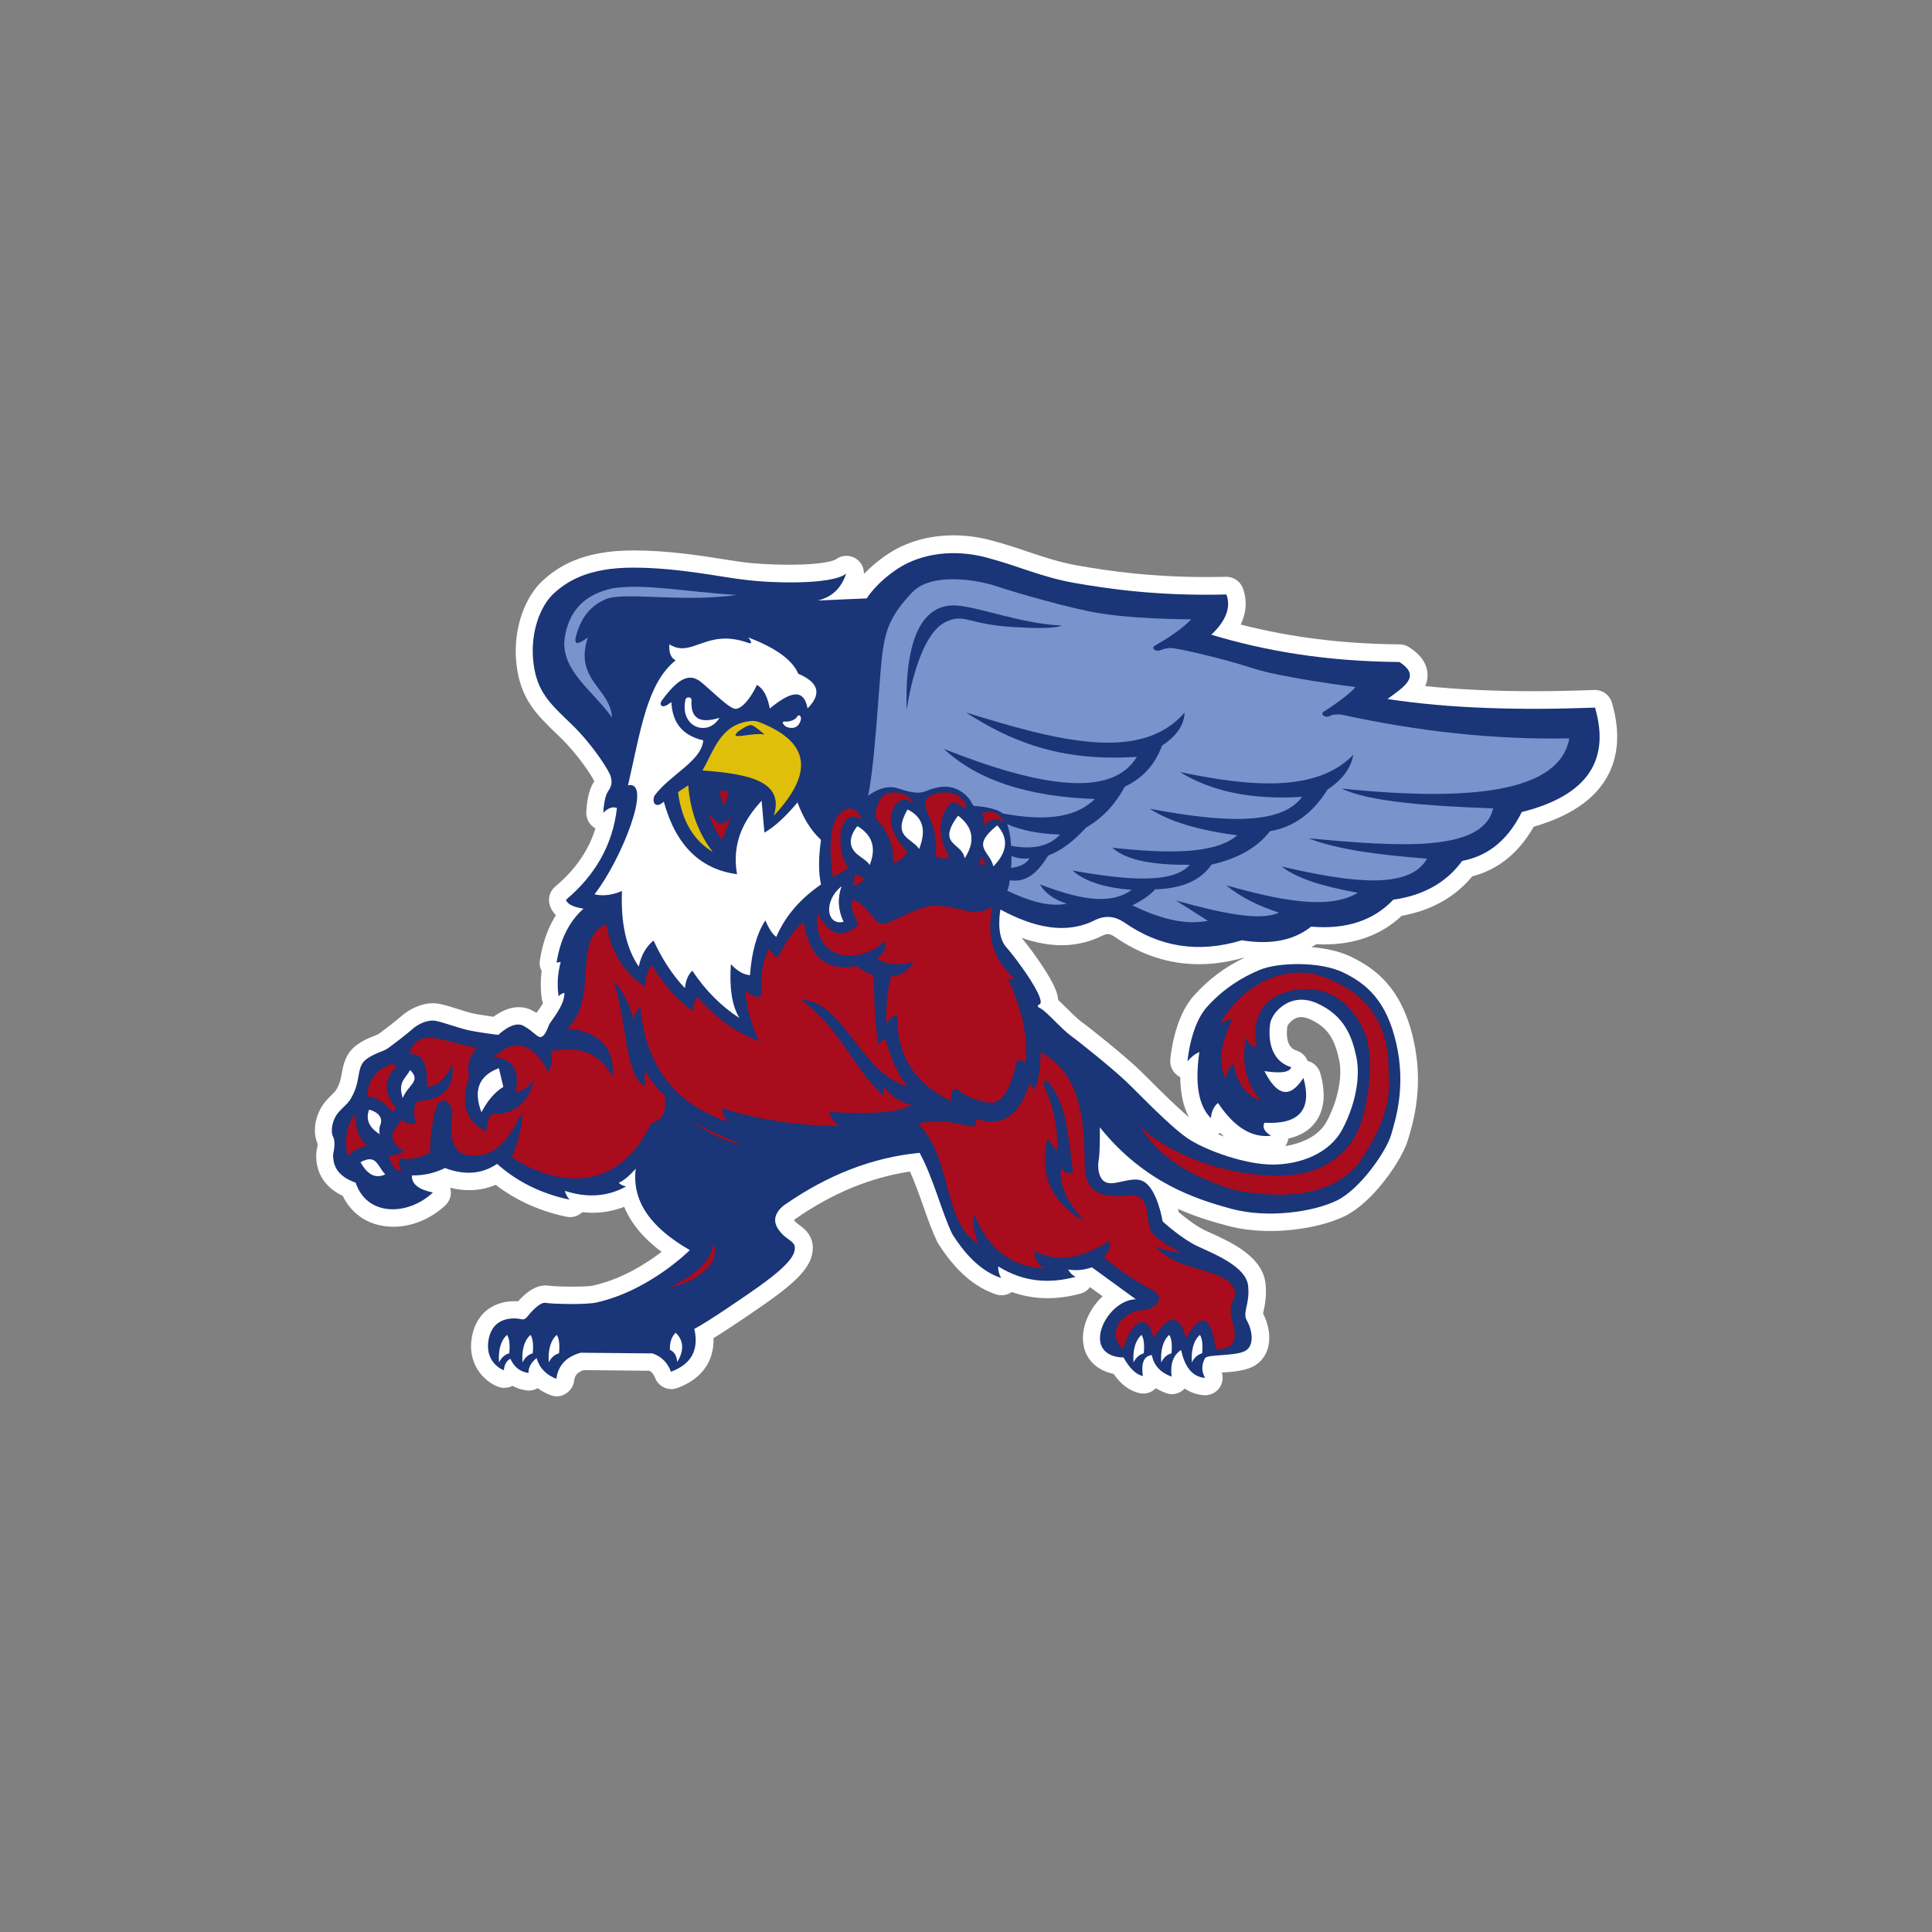 <?xml version="1.0" encoding="UTF-8"?>
<!-- Generator: Adobe Illustrator 27.2.0, SVG Export Plug-In . SVG Version: 6.00 Build 0)  -->
<svg xmlns="http://www.w3.org/2000/svg" xmlns:xlink="http://www.w3.org/1999/xlink" version="1.1" id="Layer_1" x="0px" y="0px" width="1728px" height="1728px" viewBox="0 0 1728 1728" style="enable-background:new 0 0 1728 1728;" xml:space="preserve">
<rect x="0" y="0" width="1728" height="1728" fill="#808080" stroke="none"/>
<style type="text/css">
	.st0{fill:#FFFFFF;}
	.st1{fill:#1A3578;}
	.st2{fill:#7993CD;}
	.st3{fill:#A90C1C;}
	.st4{fill:#E0BF0A;}
</style>
<g>
	<path class="st0" d="M498,1248.9c-1.9,0-3.8-0.4-5.7-1.1c-4.2-1.6-8-3.7-11.4-6.2c-2.4,1.4-5.1,2.1-7.8,2.1c-0.7,0-1.4,0-2.1-0.1   c-4.6-0.6-8.8-2-12.6-4.1c-2.3,1.2-4.8,1.8-7.4,1.8c-1.8,0-3.6-0.3-5.3-0.9c-9.7-3.5-27.1-16.9-24-42.1   c2.6-21.3,17.4-34.5,38.5-34.5c1.1,0,2.1,0,3.2,0.1c6.4-7.2,15-14.2,24.4-14.2c1.2,0,2.4,0.1,3.5,0.3c1.9,0.3,10.7,0.8,21,0.8   c11.5,0,17.1-0.6,18.4-1c0.2-0.1,0.4-0.1,0.6-0.2c25.1-5.7,46.8-19.5,60.4-29.9c-16.2-12.2-27.4-25.6-33.4-40.3   c-9.1,3.5-18.7,5.3-28.5,5.3c-2.9,0-5.9-0.2-9-0.5c-2.9,2.8-6.8,4.4-10.8,4.4c-1.1,0-2.1-0.1-3.2-0.3c-23.9-5-45.2-14.6-63.5-28.6   c-7.4,3.2-15.3,4.8-23.6,4.8c-5.5,0-11.2-0.7-17-2.2c0,0,0,0.1,0,0.1c1.6,5.6-0.1,11.6-4.3,15.6c-13,12.2-29.9,19.2-46.6,19.2   c-20.3,0-36.7-10.1-45.2-27.5c-20.5-10-24.4-26.1-23.7-38.4c0.1-1,0.2-2.1,0.5-3.1c0.4-1.6,0.7-3.9,0.7-5.2   c-5.2-11.4-1.9-27.8,7.8-38.8c2.1-2.3,3.9-4.1,5.3-5.5c3-2.9,4-3.9,6.2-9.4c1.1-2.9,1.7-6,2.3-9.2c1.4-7.8,3.2-18.4,14.2-26   c6.2-4.3,11.2-6.2,14.8-7.6c2.4-0.9,3.5-1.4,4.5-2.1c3.6-2.7,14.4-10.7,19.6-15.4c6.3-5.6,17-11.7,28.5-11.7c2,0,4,0.2,6,0.6   c4.6,0.9,10.6,2.8,17,4.8c4.6,1.5,9.4,3,12.2,3.6c4,0.9,12.8,2.2,18.9,3.1c5.4-4,13.5-8.6,22.6-8.6c4.3,0,8.4,1,12.1,3   c1.3,0.7,2.6,1.4,3.7,2.2c0.6-0.9,1.2-1.8,2-2.8c1.5-2.2,2.8-4.1,3.9-5.9c-0.5-1.3-0.9-2.6-1.1-4c-1.2-8.4-1.2-16.7-0.1-24.8   c-1.6-3-2.2-6.4-1.6-9.8c2.5-15.6,7.2-28.9,14.3-40.1c-2.3-2.3-4.2-5.2-5.4-8.8c-2-6-0.1-12.7,4.8-16.8c18-15.2,29.9-32.3,36-52.1   c-5.2-2.8-8.4-8.3-8.2-14.3c0.2-5.5,1.3-19.3,7-27.5c0.1-0.1,0.1-0.2,0.2-0.2c-2.3-5-14.4-23.8-30.6-39.5l-2.6-2.5   c-18.5-17.8-33.1-31.9-36.5-63.2c-3.6-33.2,9.1-61.2,23.3-74.2c13.8-12.7,35.6-27.2,81.5-27.2c30.5,0,59.8,4.6,81.2,8   c8.2,1.3,15.2,2.4,20.7,3c7.5,0.8,21.8,1.8,37.2,1.8c32.6,0,41-4.3,41.7-4.7c2.8-2.2,6.2-3.3,9.6-3.3c3.1,0,6.3,0.9,9,2.9   c4.4,3.1,6.8,8.2,6.6,13.4c5.4-5.7,13.1-12.5,23.2-19c16.1-10.2,35.8-15.6,57.1-15.6c11,0,22.2,1.5,33.2,4.4   c12.2,3.2,22.8,6.7,33,10.2c14.6,4.9,28.3,9.5,44.7,12.4c27.2,4.8,64.9,10.3,114.8,10.3c5.9,0,11.9-0.1,17.9-0.2c0.1,0,0.3,0,0.4,0   c6.5,0,12.4,4.1,14.7,10.3c3,8.2,4.2,19.4-2,32.4c44.9,11.5,91.6,17.3,142.2,17.7c2.9,0,5.8,0.9,8.2,2.4   c10.7,6.8,16.4,15,16.7,24.4c0.1,3.9-0.6,7.3-2,10.5c29.4,3.1,61.5,4.6,97.2,4.6c17.1,0,35.3-0.4,54.1-1.1c0.2,0,0.4,0,0.6,0   c6.9,0,13,4.6,15,11.2c7.6,26,6.1,48.5-4.6,67.1c-11.5,20.1-33.4,34.8-65.3,44c-13.4,23.5-31.9,38.4-55,44.4   c-15.5,18.7-36.6,30.5-63.1,35.3c-18.1,17-41.4,25.6-69.6,25.6c-2.2,0-4.5-0.1-6.8-0.2c-1.4,0.9-2.8,1.8-4.3,2.6   c10.7,0.9,24,3.1,35.4,8.6c21.8,10.6,45.4,27.7,55.9,74.4c9.3,41.3-0.1,73.1-4.7,88.4l-0.4,1.3c-4.9,16.7-30.2,55.1-56.6,68   c-16.8,8.1-42.2,13.2-66.3,13.2c-14,0-27-1.6-38.7-4.8c-10.8-2.9-26.3-7.1-44-15c0.2,1,0.5,2,0.7,3c5.9,5,15.9,12.7,23.8,16.4   c1.4,0.6,2.8,1.3,4.4,2c18.6,8.4,46.7,21.2,49.4,45.4c1.2,10.9-0.5,18.8-1.6,24c-0.2,0.9-0.4,2-0.6,2.8c4.2,8,7.6,20.5,4.1,31.7   c-2.3,7.3-7.2,13-14,16.2c-7.6,3.5-17.6,4.3-26.5,4.9c-0.2,0-0.4,0-0.5,0c1.4,4.4,0.8,9.2-1.7,13.1c-2.9,4.5-7.9,7.2-13.1,7.2   c-0.4,0-0.8,0-1.2,0c-4.7-0.4-11.1-1.8-17.2-6c-0.5,0.6-1.1,1.1-1.7,1.6c-2.8,2.2-6.2,3.4-9.7,3.4c-1.8,0-3.6-0.3-5.4-1   c-3.4-1.3-6.4-2.7-9-4.3c-0.2,0.2-0.5,0.5-0.7,0.7c-2.9,2.6-6.7,4.1-10.5,4.1c-1.2,0-2.4-0.1-3.6-0.4c-8.8-2.1-16.4-7.7-23-17.2   c-13-2.6-25-11.4-27.1-27.3c-1.6-12.1,3.2-26.1,12.8-37.4c1.4-1.7,2.9-3.2,4.5-4.7l-11.3-8.2c-2,2.8-5,4.8-8.4,5.8   c-10,2.7-19.9,4.1-29.4,4.1c-11.1,0-21.8-1.9-32.2-5.5c-2.7,1.9-5.9,2.9-9.1,2.9c-1.6,0-3.2-0.2-4.8-0.8   c-19.4-6.3-36.9-21.7-52.1-45.9c-0.3-0.5-0.6-1-0.8-1.5c-4.5-9.4-8.3-20.1-12.3-31.5c-3.7-10.5-7.5-21.2-11.9-31   c-34.8,5.2-69,19.2-101.8,41.9c-0.4,0.3-0.4,0.3-0.7,0.5c-0.4,0.3-0.9,0.7-1.3,1.1c1.4,1.8,2.9,3,4.9,4.4   c4.3,3.1,15.9,11.4,10.7,28.7c-4,13.2-19.5,25.9-35.8,37.7c-0.9,0.6-1.6,1.1-2.1,1.5c-3.6,2.7-32.3,22.6-49.6,33.2   c0.6,20.8-10.7,36.7-32.3,44.6c-1.8,0.6-3.6,1-5.4,1c-6.3,0-12.3-3.9-14.6-10.1c-1.2-3.1-2.6-5-5-6.3l-58.9-0.6   c-7,2.5-8,6.1-8.5,9.7c-0.6,4.7-3.4,8.9-7.5,11.4C503.5,1248.2,500.7,1248.9,498,1248.9z M1152.3,1018.9c-0.5,2.3-1.4,4.3-2.7,6.1   c14.5-2.2,30.1-8.8,37.2-22.3c9.8-18.5,14.1-39.8,11-54.3c-3.7-17.5-9.1-29.1-26.2-36.8c-2.7-1.2-5.3-1.9-7.7-1.9   c-7.4,0-11.8,6.4-12.5,8.3c-1.1,8.4-0.5,18.9,8.1,21.6c4,1.2,7.3,4,9.3,7.7c0.3,0.5,0.5,1.1,0.7,1.6c5.5,1.3,9.8,5.5,11.4,11   c5.2,18.4,3.6,33.2-4.5,44c-5.5,7.2-13.5,12.1-24,14.4C1152.4,1018.5,1152.4,1018.7,1152.3,1018.9z M1089.3,1014.4   c1.8,0.7,3.6,1.5,5.5,2.1c-1.2-1-2.3-2.1-3.5-3.2C1090.7,1013.7,1090,1014.1,1089.3,1014.4z M946.5,894.4c2.2,2.1,4.8,4.6,7.9,7.7   c4.3,4.2,9.6,9.5,12.7,11.7c9,6.5,38,29.9,50.4,41.6c3.1,2.9,7,6.8,11.6,11.4c9.9,9.8,23.5,23.5,34.3,32.4   c-5.1-9.5-7.6-21.4-7.8-35.8c-5.8-2.8-9.4-8.9-8.9-15.4c0.3-3.8,3.5-38,21.3-57.7c12.8-14.2,27.5-25.3,44.6-33.5   c-0.3,0-0.5-0.1-0.8-0.1c-13.4,3.8-26.6,5.7-39.4,5.7c-26.8,0-52.3-8.3-75.8-24.8c-3.2-2.1-5.1-2.1-5.7-2.1c-1.4,0-3,0.4-4.8,1.3   c-11.3,5.7-23.6,8.6-36.6,8.6c-11.3,0-23.2-2.2-35.8-6.6c5,5.9,12.4,15.7,18.8,25.5C941.6,878.1,945.9,887.1,946.5,894.4z"></path>
	<path class="st1" d="M756.9,513c-4,11.3-10.8,20.5-25.4,24.1l43.7-1.9c0,0,8.7-14.4,28.9-27.3c20.2-12.8,48.8-17,78-9.3   c29.2,7.7,49.8,17.7,79,22.8s74.5,11.9,135.8,10.3c4.5,12.3-1.1,24.2-13.5,36c47.8,14.4,102.2,23.9,168.2,24.4   c20.7,13.1,2.8,22.9-10.6,33.1c55.9,8.6,118.7,10.2,185.6,7.7c13.5,46.2-5.7,78.4-65.5,93.4c-11.4,22.8-28,38.9-53.3,43.7   c-14.6,20-35.6,31-61.6,34.7c-17.4,18.3-41.5,26.8-73.5,24.1c-16,12.7-36.9,16.3-62,12.2c-39.1,11.9-74,5.9-105.3-16.1   c-8-5.3-16.7-6.6-26.3-1.8c-25.7,12.9-54.3,6.6-84.3-9.6c0,0-4.5,22.8,5.1,33.5c9.6,10.7,38.2,50,29.2,51.6c0,0-2.9,1.3,1.8,3.5   c4.7,2.2,18.8,18.5,27,24.4c8.2,5.9,36.6,28.8,48.8,40.3c12.2,11.5,41.7,43,58.1,53c16.4,10,49.4,21.8,73.5,21.8   s50.7-9.6,62.3-31.5s16.4-46.6,12.5-64.9s-10.7-36.8-35-47.8c-24.3-11-40.8,8.7-42.1,18.3c-1.3,9.6-1.9,32.4,18.9,38.8   c-1.7,5.3-11.4,5.4-24,3.5c10.6,20.9,22,26.1,34.9,6.1c8.1,29-4.3,41.8-34.9,40.1c-2,4.2,0,8.1,6,11.6   c-17.8,2.2-33.5-8.3-47.5-29.3c-3.8,3-5.8,7.8-6.4,13.6c-11.8-11.8-14.1-32.6-10.3-59.1c-4,1.7-7.5,4.5-10.6,8.3   c0,0,2.6-32.1,17.3-48.5s31.1-26.6,47.5-33.4c16.4-6.7,53.6-7.7,74.5,2.4c20.9,10.1,38.8,25.2,47.5,63.7   c8.7,38.5-0.6,67.7-4.8,81.9c-4.2,14.1-27.3,48.1-48.5,58.4c-21.2,10.3-62,16.1-94.1,7.4c-32.1-8.7-78-23.4-117.8-72.9   c0,0,0.3,22.8-1,29.2c-1.3,6.4-0.3,18.6,8,20.5c8.3,1.9,22.2-6.1,31.5-1.6c9.3,4.5,15.1,21.8,17.7,36.1c0,0,17,15.6,31.5,22.3   s43,18,44.9,35c1.9,17-5.5,23.8-1,31.5s7.4,22.8-2.2,27.3c-9.6,4.5-32.7,2.6-35.3,6.1c-3.1,5.7-3.4,11.6,0,17.7   c-10.7-0.8-18-8.9-21.4-25c-7.1,4.7-9.9,12.7-8.5,23.9c-9.5-3.5-15.8-9.5-17.7-19.3c-7.4,0.8-9.6,7.6-8,18.8   c-6.6-1.6-12.3-7.6-17.3-16.7c0,0-18.8,0.8-20.9-14.6s14.3-37.1,31.9-37.4l-39.3-28.6c-7.2,2.5-14.3,3.2-21.2,1.9   c1.4,2.9,3.6,5.1,6.6,6.6c-23.9,6.5-47.1,4.5-69.2-9.3c-0.1,3.6,0.7,7,2.6,10.3c-15.9-5.1-30.5-18.3-43.7-39.3   c-9.6-19.9-16.7-49.7-29.2-72.6c-42.5,4.1-82.3,20-119.8,45.9c0,0-14.9,9-7.2,21.5c7.7,12.5,18.1,10.3,14.8,21.5   c-3.4,11.2-27.3,27.5-32.3,31.2c-5,3.7-47.2,32.8-57,37.3c4.4,19.3-3,31.8-20.9,38.4c-2.8-7.5-7.7-13.3-16.4-16.4l-64.4-0.6   c-12.8,3.6-20.1,11.3-21.7,23.3c-8.8-3.4-15-9.3-17.7-18.5c-4.6,3.7-7.3,8.1-7.2,13.3c-7.3-1-12.8-5.1-16.2-12.7   c-3.4,1.7-5.3,5.1-5.9,10.3c0,0-16.3-5.9-13.9-25.5c2.4-19.6,17.7-22.2,28.7-20.4c0,0,3.4,1.6,6.1-1.9s11.4-13.5,16.5-12.5   c5.1,1,37.4,1.9,46.2-0.5c47.2-10.8,82.8-46.7,82.8-46.7c-32.9-18.9-52.2-42.2-48.4-72.8c-5.2,5.8-10.3,10.5-15.2,12.6   c1.8,1.8,4,2.7,6.6,3.3c-16.1,8.9-34.3,10.6-54.8,3.9c0.7,2.9,2.1,5.6,4.3,7.9c-25.3-5.3-46.9-16-64.9-32   c-14.2,9.6-29.8,10-46.6,3.7c-9.1,4.5-18.9,6.8-29.6,6.6c-0.4,8.1,6.8,12.8,18.8,15.3c-22.3,21-59,21.6-69.1-8.8   c-12.5-4.5-20.8-11.9-20.1-25.8c0,0,2.6-10.1,0-15.1s-1.1-15.4,5.1-22.4s9.7-7.6,14.4-19.6c4.7-12,1.9-21.9,10.8-28   c8.9-6.1,13.9-5.7,19.8-10.1s15.4-11.6,20.7-16.3c5.2-4.7,13.9-8.8,21-7.4c7.1,1.4,21.6,6.7,28.8,8.3s25.9,4.2,27.2,4.2   c0,0,13.1-13.2,22.4-8.1c9.3,5,12.9,11.5,16.3,9.8c3.3-1.6,5.1-7.2,6.6-10.7s14.1-17.3,13.7-28.6c-1.7,0.2-3.4,1.4-5.2,3   c-1.5-10.5-0.8-20.7,1.9-30.5c-1.2,0-2.4,0.2-3.7,0.5c3-19,10.1-35.7,24.1-48.3c-8.4-1.3-14.3-3.6-15.7-7.9   c25.8-21.7,41.8-48.7,45.6-82.1c-4.4-1.7-8.4,0.5-12.2,4.3c0,0,0.5-13.8,4.2-19.1s3.7-8.7,2.4-13.5c-1.3-4.8-15.6-27.8-34.8-46.4   c-19.3-18.6-31.5-29.2-34.4-56.2c-2.9-27,6.7-50.4,18.3-61c11.6-10.6,30.2-23.1,71-23.1c40.8,0,79.6,8.7,100.2,10.9   C687.2,521.4,743.8,523.6,756.9,513z"></path>
	<path class="st2" d="M1200,705.3c23.9,11.6,76.2,15.6,135.5,17.7c-9.2,40-86,34.1-165,26.8c24.8,9.9,62.9,14.9,105.9,18.2   c-16,28.3-69.3,21.2-130,7c13,10.5,37.1,18,68.1,23.5c-26.1,15.8-70.3,6.7-117.8-6.7c13,10.6,28.9,18.6,47.2,24.4   c-16.4,8-51.9,0.5-92.1-10.8l28.6,18.2c-22.5,4.3-45.1-3.1-67.7-13.8c9.5-4.7,16.1-9.5,20.5-14.4c25-0.7,41.2-8.5,50.4-22.1   c24.6-5.6,41.5-15.9,52.3-29.9c21.1-3.5,38.2-16,51.4-37.2c14.8-9.8,21.1-20.3,23.1-31.1c-32.3,33.4-90.5,29-155.1,15.4   c28.6,17.6,65,25,109.3,22.2c-18.6,25.9-71.9,22.9-136.3,10.6c18.5,12.1,45.4,19.5,78.3,23.8c-20.1,17.3-63.2,16.3-111.7,11.1   c12.7,11.7,37.9,15.5,69.3,15.3c-15.3,17.3-57,13.7-104.9,5.1c11.7,10.4,30.3,15.5,52.9,17.3c-20.3,14.8-50.2,7.2-82-4.9   c5.2,8.9,13.8,14,24,17.3c-16.3,3.2-34.5-2.7-53.2-11.6c0.1-0.2,0.1-0.4,0.2-0.6c3.7-9.9,5.9-45.1-1.1-60.8   c-7.1-15.7-31.8-14.1-31.8-14.1c-5-9-10.1-10.9-14.9-13c-4.8-2.1-10,0.7-14.3-1.1c-4.3-1.8-6.4-1.8-11.2,2   c-4.8,3.9-18.4,10.2-25.3,3.2c-6.9-6.9-16.2-1.6-16.2-1.6c-3.6,1.2-8.3,2.6-10.9,4.7c6.7-24.5,10.6-103.6,13.2-126.8   c2.9-25.9,8-38.4,27-58.6c18.9-20.2,64.9-9.3,73.2-6.4c8.4,2.9,49.8,15.7,84.8,23.1c35,7.4,91.8,7.2,91.8,7.2   c-13.1,13.5-31.5,22.5-33.4,24.2c-1.9,1.7,0.6,3.9,3.4,3.9c2.8,0,5.3-2.4,11.6-2.4c6.2,0,47.5,9.6,73.8,18.2   c26.3,8.6,91.5,16.7,91.5,16.7c-6,7.2-23.8,19.3-28.1,21.7c-4.4,2.5,1.4,6.4,5,4.2c3.6-2.2,10.7-1.2,10.7-1.2   c68.2,14.9,136.1,22.5,203.6,21.2C1394.9,708.6,1315.7,717.2,1200,705.3z"></path>
	<path class="st3" d="M650.5,706.2c-2.1,2.3-4.1,2.3-6.2,0c-0.6,5.1,0.4,9.7,3.5,13.7C650.5,715.3,651.4,710.7,650.5,706.2z"></path>
	<path class="st3" d="M633.5,726.5c8,12,14.9,13.5,20.3,2.2c-1.9,7.7-4.7,15.2-8.2,22.6C640.2,743.7,636.2,735.5,633.5,726.5z"></path>
	<path class="st4" d="M615.6,702.4l-9.2,6.1c3.6,27.2,14.9,43.7,31.1,53.5C625.3,746,617.4,726.6,615.6,702.4z"></path>
	<path class="st4" d="M679.1,645.9c-2.5-1-5.2-1.3-7.8-1c-26.8,2.8-32.5,25.9-43,44.2c39.4,3,73.9,8.9,63.8,40.5   C724.5,694.8,728.8,665.3,679.1,645.9z M660,654.5c0,0,8.9-6.9,12.3-5.9c3.4,1,11.5,8.4,11.5,8.4C672.4,654.7,651,662.9,660,654.5z   "></path>
	<path class="st0" d="M596.8,630.5l3.7-2.5c0.8,17.5,9.1,29.7,28.5,34.2c-1.6,18.6-29,30-43.6,49.4c-2.7,6.1,1.1,12.2,8.3,5.4   c11,40,33.4,60.6,65.5,64.9c-4.8-27.5,5.6-48,22-65.7l2.5,28.5c9.7-5.5,19.6-15.1,29.6-27c4.9,13.3,11.6,24.8,21,33.5   c-2.3,15.8-2.3,29.1,0,39.9c-17.4,12-31.4,27-40,46.9c-3.6-2.6-6.8-7.9-9.8-14.8c-7.6,11.8-12.2,28.1-13.7,49   c-5.9-0.4-11.6-4-17.1-9.8c-1.3,19.4,0.4,36.3,7.7,48.2c-16.8-10.9-30.7-25.1-42.2-42.4c-4,3.8-5.9,9.2-6.6,15.6   c-11.2-11.7-20.4-26.1-28.1-42.6c-7.1,5.9-11.2,13.9-13.2,23.3c-11.1-16.2-16.2-38.7-15-67.6c-8,3.4-16.2,4.9-24.6,3   c24-30.6,52.6-102.4,30-97.5c11.3-49,16.9-91.3,42.6-111.8c-4.1-2.1-6.2-6.6-5.6-14.3c20.5,12.8,32.7-14.6,70-1.5   c3.9,1.5,4.1-0.1,0.6-4.7c22,8.5,38.7,18.7,44.7,32.5c19.2,8.2,20.5,18.7,8.3,31c-3.7-19.8-17.4-13.3-33.8,0.1   c-1.8-9.6-5.1-17.4-11.5-21.1c-4.8,10.7-13.4,21.7-19.3,21.4c-6.8-0.4-27.8-23.2-34-26.2c-10.8-6-21.4,4.6-32.1,19.2   C589.6,630.5,591.9,633.4,596.8,630.5z"></path>
	<path class="st0" d="M618.5,626.5c0.4-3.4-4.6-3.5-5.3-1.1c-5.9,25,19.9,34.2,30.3,16.6C626.7,647.3,617.5,643.2,618.5,626.5z"></path>
	<path class="st2" d="M525.8,570.1c-12.6,38.1,20.1,45.2,21.6,71.7c-17.3-24.2-44.7-41.3-42.6-69.3c3.2-25.7,17.8-41.1,43.7-46.4   c28.9-4.3,64.5,3.3,110.4,6c-49.4,7.3-104.2-3.9-119,4.7c-12.5,5.8-20.9,16.7-25,33.4C513.1,578.8,520.1,574.3,525.8,570.1z"></path>
	<path class="st3" d="M542.4,826.7c4.1,25.4,15.9,43.8,34.7,55.9c0.1-8.1,1.9-14.7,5.8-19.6c10.2,17.2,22.3,30.9,36.6,41.1   c0.8-5.2,2-9.8,4.2-12.5c16.7,19,35,32.5,55.2,39.5c-7.1-14.1-10.9-29.6-12.5-45.9c4.7,5.2,9.6,7.5,14.8,5.8   c-1.4-17.3,0.7-31.7,6.7-42.7c1.7,3.4,4,6.3,7.7,8.3c6.6-13.5,14.1-24.5,23.1-32.1c4.9,31.2,20.5,44.8,47.5,39.5   c4.6,3.6,9.7,6.5,15.4,8.3c0.2,24,1,46.5,4.2,62.3c1.2-2.1,3.5-3.9,6.1-5.5c4.3,15.5,10,30.2,19.6,42.7   c-42.4-12.2-56.8-76.8-95-77.7c39,30,43.7,58.3,73.5,85.7c-0.2-2.5,0-5.1,0.5-7.5c6.5,8.3,14.8,13.6,24.9,15.9   c-12.9,7.6-40.5,8.3-73.7,6.3c1.4,5.3,4.3,9.7,9.5,12.7c-37.2-0.6-72.6-5.3-105.3-16.1c0.3,4.8,2,8.7,4.7,12.2   c-51.2-17.7-73.2-54.3-77.9-102.1c-3.5,1.9-5.1,6.1-5.8,11.6c-4-15.1-9.8-27-17.8-34.7c12,37.7,9.6,84.2,27.8,93.3   c-0.4-5.8-0.3-10.4,0.4-13.7c5.3,9.5,10.9,17.2,16.9,21.4c2.9,13.9-1.1,22.5-12,25.9c-25,53.1-72.4,62.9-124.4,30.2   c5.8-14.2,9.6-28,9.2-41.1c-10.8,24-23.9,39.8-41.7,39.4c-15.3,1.1-23.3-7.8-21.6-30.2c3.6-19.5-9-24-13.3-13.5   c-3.7,12.5-5.7,26.1-5.8,41.1c-8.7,4.7-17.8,6.8-27.4,5.1c-0.7,4-0.1,7.9,2.1,11.6c-5.8-0.8-9.6-5.8-11.6-14.3   c5.9,0.1,10.4-1.2,13.5-3.9c-8.5-4.8-12.6-10.7-8.8-18.6l7.1-9.2c3.9,3,8,4.7,12.2,2.8c0,0-4.1-16.1,2.4-19.7   c21.3-0.9,32.7-10.9,30.4-33.2c-5.4,12.2-12.4,20.3-22.7,20.5c0.8-19.2-3.4-30.6-15.8-29.1c7.5-26.1,32.3-10.3,60.8-5.8   c-6.7,6.3-9.4,14.8-7.3,25.7c-7.9,24.2-3.1,40.7,15.6,49c0,0,0-16.7,8.6-15.8c8.6,0.9,28-3.9,33.8-30c-5.5,6.8-11,10.5-16.5,10.9   c4.5-20.2-2.6-30.1-19.3-31.5c18.5-16.9,34.8-13.5,48.8,13.5c3.1-5.3,3.7-11.6,2.1-18.6c26.8-5.8,44.7,2.7,55.4,22.9   c1.7-24.1-9.5-40.1-40.7-43.4C536.2,894.3,511.1,838.3,542.4,826.7z"></path>
	<path class="st3" d="M354.1,954.6c-11.2,10.7-10.7,22.9,0,36.4l-3,3.9c-6.6-8-13.7-14-22.3-14.2c-0.2-14.3,7.1-24.1,22.2-29.2   C353.1,951.7,354,952.8,354.1,954.6z"></path>
	<path class="st3" d="M317.2,996.5c0.9,13.8,4.4,23.9,12.1,28.3c-7.3,0.6-13.2,3.9-18,9.2C307.6,1020,309.9,1007.6,317.2,996.5z"></path>
	<path class="st0" d="M322.4,1039.5c5.6,9.8,12.4,15.4,22.2,10.9C337.3,1042.9,337,1031.7,322.4,1039.5z"></path>
	<path class="st0" d="M339.7,1014.5c-9.6-5.9-12.8-13.3-9.6-22c0,0,15.1,3.2,9.6,14.9C339.7,1007.4,338.7,1011.9,339.7,1014.5z"></path>
	<path class="st0" d="M360.2,982.1c-4.5-14.3,2.1-16.9,6.6-25C377.1,967,364.9,970.2,360.2,982.1z"></path>
	<path class="st0" d="M430.6,994.8c-6.9-18.4-3.5-32.3,15.6-39.4l4,16.7C441.9,977.2,435.7,985.2,430.6,994.8z"></path>
	<path class="st3" d="M618.9,1002.8c15,10.6,29.8,18.6,44.1,20.3C648,1017.8,633.3,1010.8,618.9,1002.8z"></path>
	<path class="st3" d="M637.9,1112.2c-1.1,15.2-15.7,28-38.7,39.2C624,1146.5,645.8,1128.5,637.9,1112.2z"></path>
	<path class="st0" d="M599.2,1207.3c-0.3-6.5,1.4-11.6,5.1-15.3c8,7.8,7.1,16.8,1.4,26.3C605.4,1213,603.4,1209.2,599.2,1207.3z"></path>
	<path class="st0" d="M453.5,1193.9c2.2,3.5,2.7,9.2,2,16.5c-3.6,1-6.8,3.4-9.2,8.2C445.6,1207.5,447.8,1199.1,453.5,1193.9z"></path>
	<path class="st0" d="M474.5,1193.9c2.2,3.5,2.7,9.2,2,16.5c-3.6,1-6.8,3.4-9.2,8.2C466.6,1207.5,468.7,1199.1,474.5,1193.9z"></path>
	<path class="st0" d="M498,1193.9c2.2,3.5,2.7,9.2,2,16.5c-3.6,1-6.8,3.4-9.2,8.2C490.1,1207.5,492.3,1199.1,498,1193.9z"></path>
	<path class="st0" d="M1021,1193.9c2.2,3.5,2.7,9.2,2,16.5c-3.6,1-6.8,3.4-9.2,8.2C1013.1,1207.5,1015.3,1199.1,1021,1193.9z"></path>
	<path class="st0" d="M1045.8,1193.9c2.2,3.5,2.7,9.2,2,16.5c-3.6,1-6.8,3.4-9.2,8.2C1037.9,1207.5,1040.1,1199.1,1045.8,1193.9z"></path>
	<path class="st0" d="M1073.2,1193.9c2.2,3.5,2.7,9.2,2,16.5c-3.6,1-6.8,3.4-9.2,8.2C1065.3,1207.5,1067.5,1199.1,1073.2,1193.9z"></path>
	<path class="st3" d="M1103.3,1162.3c3.2-7.2,0.6-13.7-9.1-19.3c-20.5-10.1-42.5-9-61.2-28.3c8.6,3.2,16.6,5.5,23.4,5.6   c-15-7.6-26.5-15.2-28.4-22.7c-2.8-15.3-1.3-28.1-16.1-28.6c-20.8,2.4-41.7,1.4-41.7-26.6c-0.5-41.6-3.4-81.6-39.5-101.5   c-0.1,13.5-1.3,25.7-5.8,34.2c-0.6-2.2-2-4.2-4.1-6c-8,25.8-22,40.1-48.2,31.5c1.7,5.7-0.3,8.3-8.3,5.8c-14.8-3.4-29.3-5-43-1.3   c30.8,31,21.4,87.8,53.7,107.4c-3.6-8.9-5.4-17.8-3.9-26.8c11.8,28.1,30.4,47.4,63.1,48.8c-6.1-4.1-9.3-9.3-9-15.8   c20.6,11.3,43.4,6.4,67.6-9.2c0.5,5.1-1.3,10.1-5.6,15c14.2,12,29.5,22.1,45.6,30.6c7,5.4,4.8,10.9-6.4,16.5   c-21.8-1.1-38.3,20.5-21.8,35c8-27.7,22.5-32.4,27.1-9.7c14-22.5,23.4-21.2,29.1,0c13.8-24.5,22.5-20.2,26.6,9.7   c17.7,0.8,19.7-10,14.4-26.1C1099.9,1174.1,1100.4,1168.1,1103.3,1162.3z M937,1017.7c2.7,4.8,5.6,8.6,8.5,11.2   c0.9-19.9-3.2-39.2-11.7-58c-1.4-3.9,1.2-5.9,4.3-2.7c16.3,20.1,16.7,46.4,21.7,79.9c-4,2.3-7.6,1-10.8-3.7   c-2.3,16.3,6.9,32.3,21.2,48.2C938.6,1074.5,929.5,1048.8,937,1017.7z"></path>
	<path class="st3" d="M731.1,816.2c9.7,19.4,21.6,24.6,36.6,10.8c0,0-9.2-18.6-5.3-21.4c3.9-2.7,14.4,9.5,22,18.8   c0,0,3.1,3.4,10.1,0.8c7.1-2.6,25.2-13.2,37.7-14.8s30.3,4.3,37.4,5.1c7.1,0.8,14.8-2.2,18.1-5c-5.2,24.5-1.2,46.7,19.6,64.7   c-2.4,1-4.4,1.1-6.1,0c12.5,26.2,18.7,51.4,15.9,75.3c0,0-7.2-5-8.2,0s-7.4,37.1-23.3,35.8c-15.9-1.3-27.3-10-28.7-11.6   s-8-1.3-5.9,10.1c-33.8-15.7-49.1-42-48.6-77.4c-3.7,1.2-6.9,3.8-9.5,8c-0.8-15,0.7-29.2,4.3-42.7c8.5,0.2,15-4.2,19.9-12.5   c-13.6,3.7-24.5,2.8-32.6-3.1c5.8-4.1,9-8.9,6.4-15.3C773.3,860.6,726.6,864.1,731.1,816.2z"></path>
	<path class="st0" d="M752.7,792.7c-3.8,10.6-3.2,21.2,1.8,31.8C738.9,828.2,736.4,805.5,752.7,792.7z"></path>
	<path class="st0" d="M777.8,773.7c6.2-15.1,2.6-26.8-10.9-34.8c0,0-7.9,8.5-5.5,17.4C763.8,765.2,774.7,767.8,777.8,773.7z"></path>
	<path class="st3" d="M1127.7,984.6c-13.8-16.2-17.5-35.3-13.2-56.8c2.1,5.5,5.2,8.5,9.6,8.7c0,0-11.7-43.3,33.9-51   s62.8,36,64.5,43.8c1.8,7.9,6.7,28.3-3.2,68.4c-10,40.1-44.3,49.1-49.4,50.6c-5.1,1.4-34.8,9.2-88-6.3   c-45.3-15.1-62.4-34.8-62.4-34.8c14,23.8,40.1,43.7,85.1,57.3c48.1,9,86.2,3.7,109.4-22.6c20.1-27.9,31.2-55.5,27.9-82.5   c1-43.7-19.1-74.1-65.5-88c-27.9-6.1-63.1,6.6-84.8,43.7c3.9-1.9,7.5-3.2,10.4-3.1c-9.1,19.6-13.6,37.8-5.6,52.7   c1.1-5.9,3-10.8,6.9-13.2C1106.4,969.5,1115.1,979.8,1127.7,984.6z"></path>
	<path class="st1" d="M810.9,635c0,0,8.9-66.3,34.9-78.7c16.7-8,19.4,1.9,59.8,4.5s43.7-1.3,43.7-1.3c-37.2-1.9-72-16.4-94.7-18   C831.1,540.6,808.9,559.6,810.9,635z"></path>
	<path class="st1" d="M864.1,637.3c78.9,24.4,156.2,45.9,195.4,0c-0.3,10.4-6.2,20.4-20.1,29.5c-5.8,15.3-15.5,28.4-33.4,36.8   c-7.4,13.7-17.5,26.5-34.7,36.7c-10.8,11.8-22,20.5-33.8,24.9c-8.5,13.9-18.6,24.6-34.5,22.1l-2.8-9.7l4-1.3   c7.7-0.9,13.5-3.5,16.6-8.6c-6,0.8-11.7-0.2-17.2-2.5l0.7-8.7c18,3.3,33.3,1.3,43.9-10.1c-18.3-0.5-34.1-3.5-47.3-9.2l-3.6-3.3   l-4.1-7c35.7,7,66.8,6.8,86-12.3c-58.9-2-104.5-16.3-135-44.8c86.5,34.4,150.6,44,172.6,7.1C946.9,681.6,902.7,662.1,864.1,637.3z"></path>
	<path class="st3" d="M764.1,781.9c0.4,3.9,0.2,7.5-1.3,10.8c4.5-1.5,7.9-3.6,10.1-6.4C771,784.4,768.3,782.8,764.1,781.9z"></path>
	<path class="st3" d="M770.8,732.9c0,0-5.6-17.8-19.5-5.3c-14,12.5-6.4,57-6.4,57l14-8.3C745.4,757.8,751.3,719.9,770.8,732.9z"></path>
	<path class="st1" d="M770.8,716.4c0,0,16.5-16.7,32.3-11.3c15.8,5.4,20.8,4.1,25.3,2.4c4.5-1.7,16.9-7.3,28.9-0.9   c12,6.4,11.5,14.1,14.3,14.3c2.8,0.2,17.3,1,24.8,6.3c7.5,5.4,2.5,15.3,2.5,15.3h-26.4l-23.4-11.1l-22.8-1.9l-53.5-4.5L770.8,716.4   z"></path>
	<path class="st3" d="M798.7,771.9c6-1.4,10.3-4.9,12.8-10.4c0,0-22.3-20.7-12-39.3c4.7-8.3,11.1-9,17.7-3.4c0,0-3.9-10.8-19.3-10   c-15.4,0.8-14.9,22.8-14.9,22.8S801.2,749,798.7,771.9z"></path>
	<path class="st3" d="M850.5,717.8c-11.8,13.6-12.2,30-1.3,49c-5.7,1.5-10,1.2-12.5-1.4c2.4-19.1-3.7-29.5-9-43.3   c-5-16.3,36.4-20.1,36.4,1.9C859.7,720.3,855.3,717.3,850.5,717.8z"></path>
	<path class="st3" d="M898.2,735.8c-6.7-5.3-12.7-3.7-18.1,3.1c0.7-5.1,0-8.8-2.2-11.1C887.7,723.5,894,727.2,898.2,735.8z"></path>
	<path class="st3" d="M877.8,765.2c-0.1,2.7-1,5.4-2.7,8h6.9C880.4,771.3,879,768.6,877.8,765.2z"></path>
	<path class="st0" d="M822.1,759.3c6-15.3,4.7-27.9-10.4-35.3C797.7,748.7,815,749.1,822.1,759.3z"></path>
	<path class="st0" d="M856.9,729.5c14.1,10.7,15.4,23.5,5.9,38.2C860.5,753.2,837.2,756.3,856.9,729.5z"></path>
	<path class="st0" d="M891.9,738.2c10.8,12,8.8,24.2-3.4,36.7C885,760.4,867.8,757.8,891.9,738.2z"></path>
	<path class="st0" d="M710.8,643.2c0,0,1.7-1,2.7-2.9c0.5-1.4,5.1-0.2,1.6,6.5c-3.4,6.7-11.8,4-13.4,2.1s-3-3.7,0.8-3.5   C706.4,645.6,709.5,644.1,710.8,643.2z"></path>
</g>
</svg>
